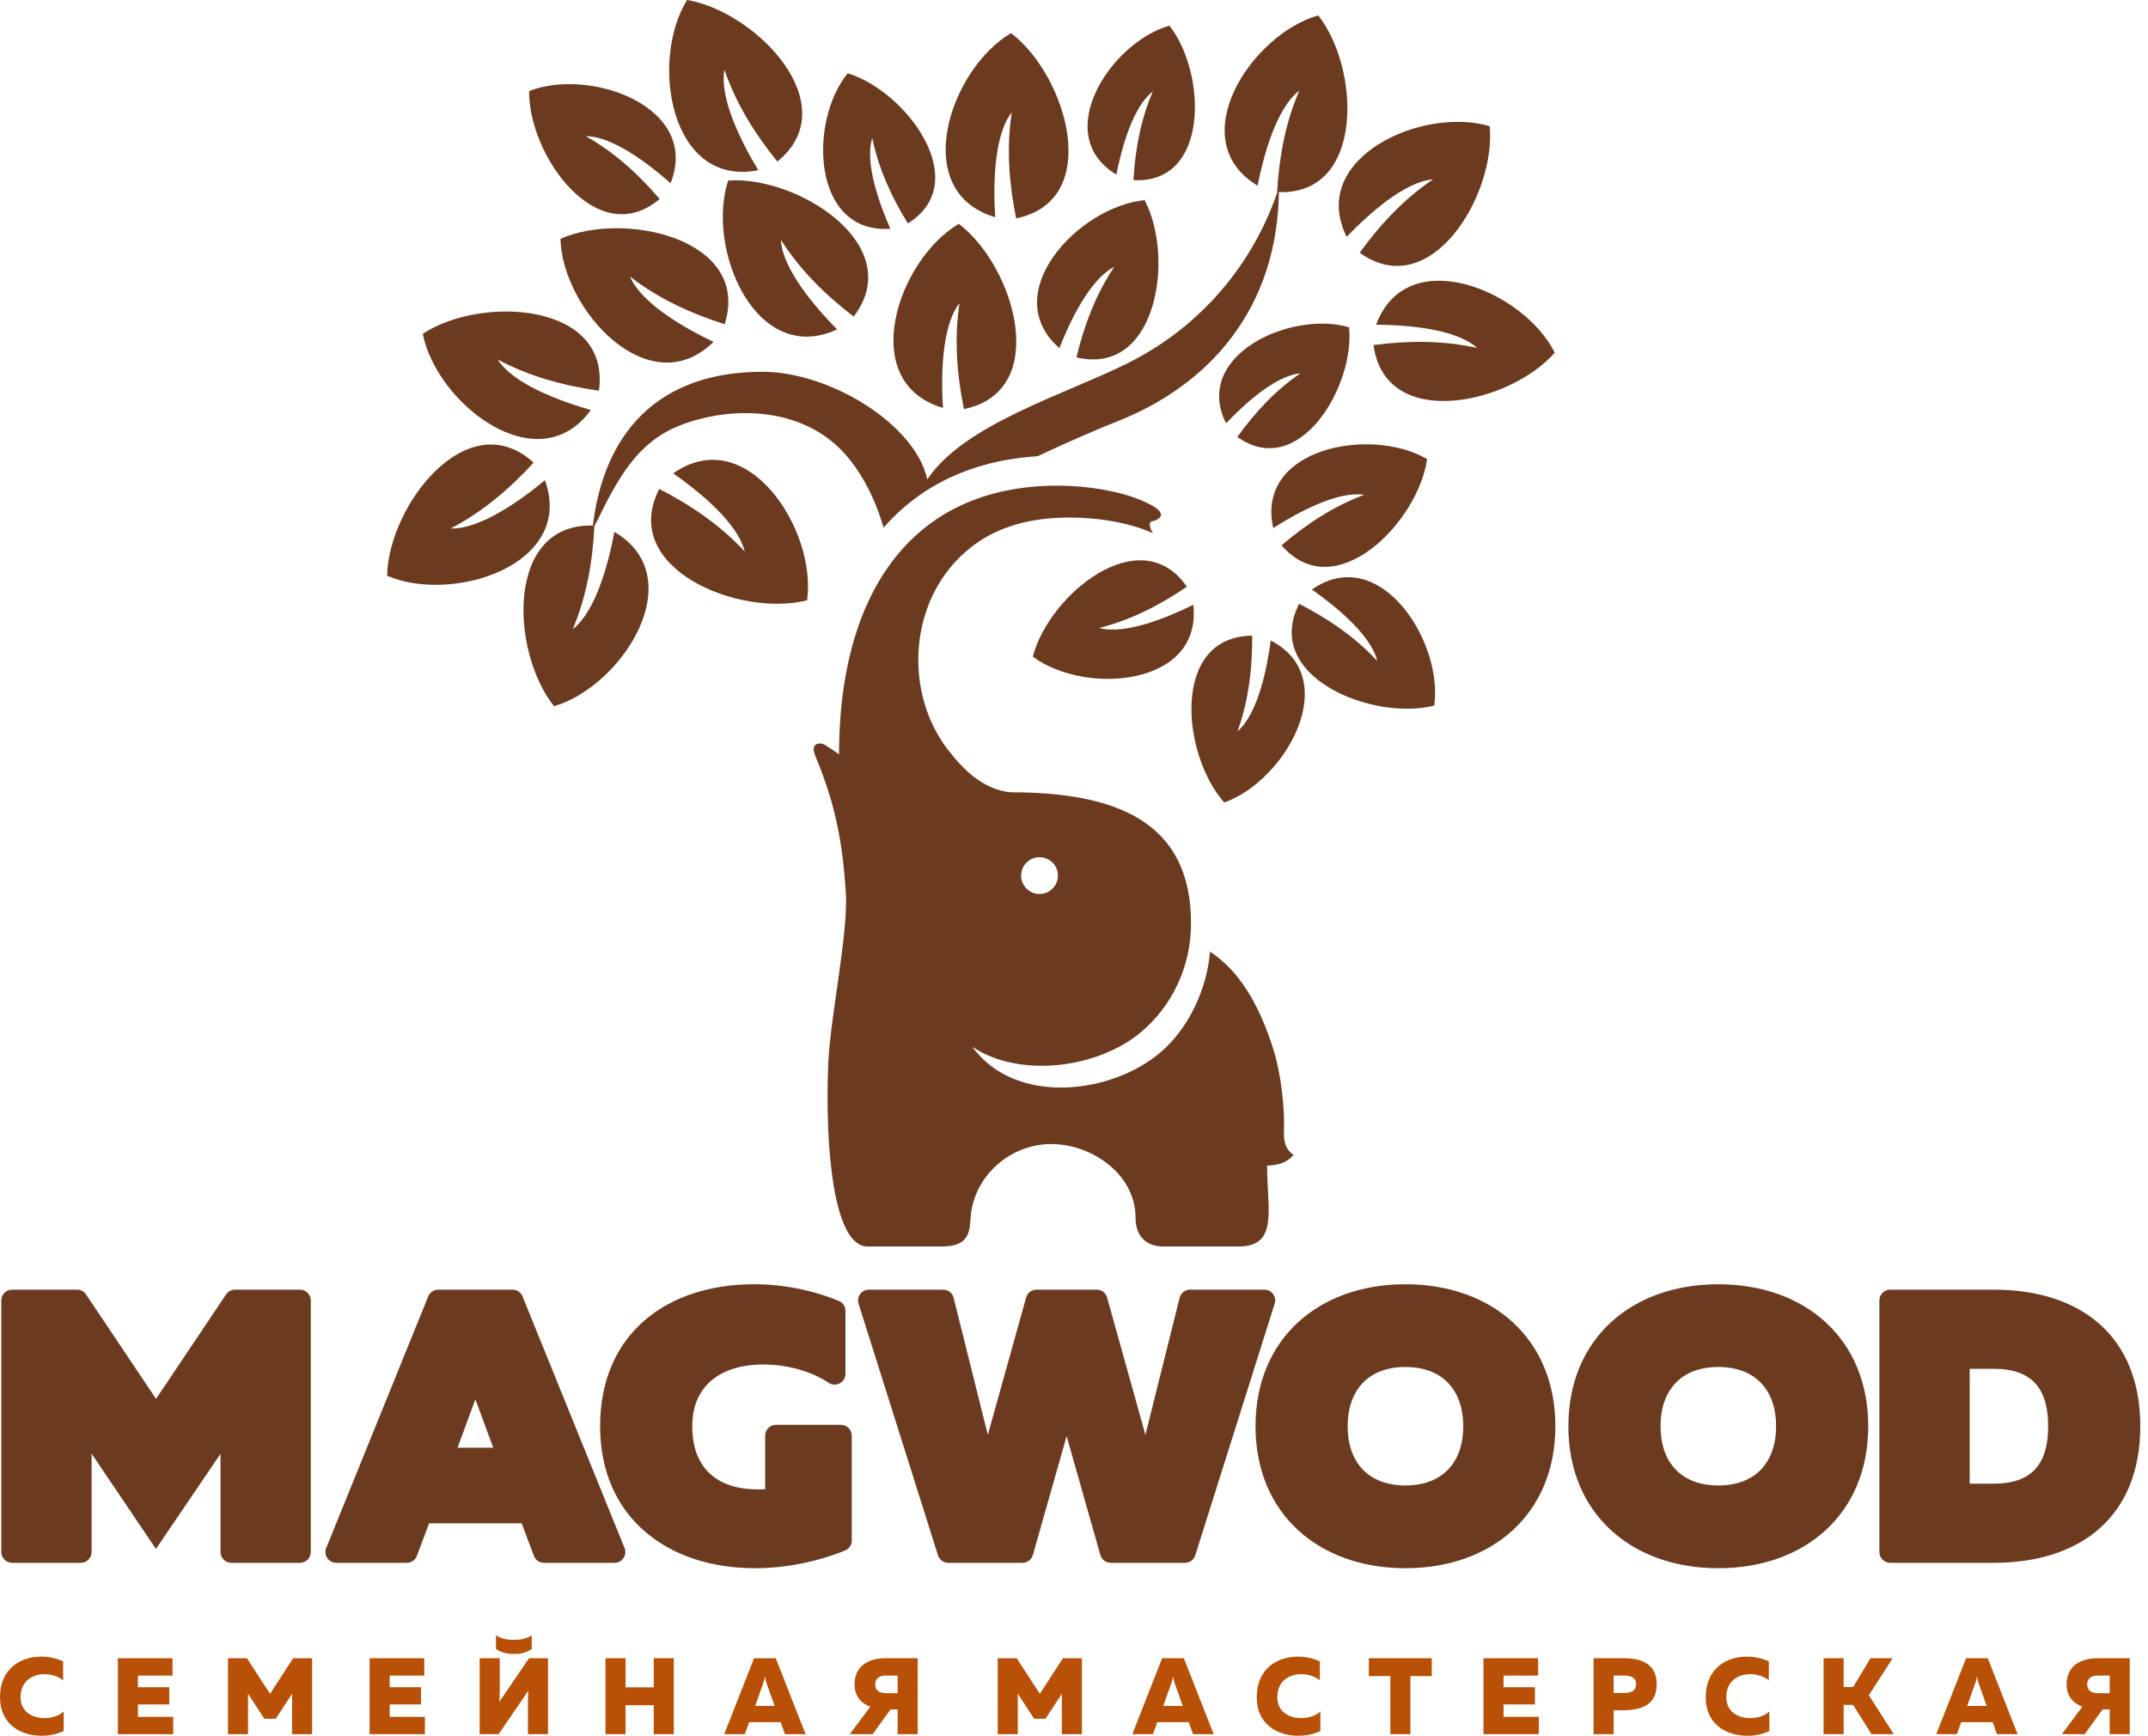 <?xml version="1.0" encoding="UTF-8"?> <svg xmlns="http://www.w3.org/2000/svg" width="193" height="156" viewBox="0 0 193 156" fill="none"> <path fill-rule="evenodd" clip-rule="evenodd" d="M101.843 16.191C101.998 13.472 102.477 10.782 103.582 8.222C101.773 9.597 100.768 13.357 100.307 15.692C94.368 12.114 99.8 3.803 105.073 2.306C108.402 6.532 108.719 16.558 101.843 16.191Z" fill="#6C3A1F"></path> <path fill-rule="evenodd" clip-rule="evenodd" d="M19.813 130.661L14.01 139.209L8.229 130.641V139.483C8.229 140.019 7.791 140.456 7.255 140.456H1.09C0.554 140.456 0.116 140.019 0.116 139.483V116.879C0.116 116.343 0.554 115.906 1.09 115.906H6.922C7.257 115.906 7.545 116.059 7.731 116.338L14.021 125.721L20.311 116.338C20.497 116.059 20.785 115.906 21.12 115.906H26.951C27.488 115.906 27.925 116.343 27.925 116.879V139.483C27.925 140.019 27.488 140.456 26.951 140.456H20.787C20.25 140.456 19.813 140.019 19.813 139.483V130.661ZM46.872 136.905H38.555L37.46 139.825C37.315 140.212 36.962 140.456 36.549 140.456H30.217C29.883 140.456 29.595 140.304 29.409 140.027C29.223 139.75 29.189 139.427 29.315 139.117L38.478 116.513C38.631 116.139 38.976 115.906 39.381 115.906H46.047C46.451 115.906 46.797 116.139 46.949 116.513L56.114 139.117C56.239 139.427 56.205 139.75 56.019 140.027C55.833 140.304 55.545 140.456 55.212 140.456H48.88C48.466 140.456 48.114 140.212 47.969 139.825L46.872 136.905ZM68.751 133.838V129.026C68.751 128.49 69.19 128.052 69.725 128.052H75.557C76.094 128.052 76.531 128.49 76.531 129.026V138.45C76.531 138.854 76.298 139.201 75.922 139.353C73.381 140.379 70.567 140.941 67.825 140.941C60.032 140.941 53.921 136.415 53.921 128.181C53.921 119.877 59.906 115.421 67.76 115.421C70.33 115.421 72.983 115.937 75.361 116.914C75.734 117.067 75.965 117.412 75.965 117.815V123.467C75.965 123.835 75.775 124.152 75.45 124.326C75.124 124.499 74.755 124.481 74.448 124.276C72.777 123.154 70.555 122.631 68.559 122.631C65.009 122.631 62.201 124.342 62.201 128.181C62.201 131.992 64.469 133.86 68.126 133.86C68.328 133.86 68.54 133.853 68.751 133.838ZM95.837 129.069L92.807 139.748C92.687 140.174 92.313 140.456 91.871 140.456H85.206C84.774 140.456 84.407 140.188 84.277 139.776L77.145 117.172C77.048 116.867 77.098 116.562 77.288 116.303C77.478 116.045 77.753 115.906 78.073 115.906H84.739C85.192 115.906 85.573 116.204 85.684 116.643L88.757 128.956L92.199 116.617C92.319 116.19 92.694 115.906 93.138 115.906H98.536C98.98 115.906 99.355 116.19 99.474 116.617L102.917 128.956L105.99 116.643C106.1 116.204 106.482 115.906 106.935 115.906H113.6C113.92 115.906 114.196 116.045 114.385 116.303C114.575 116.562 114.625 116.867 114.528 117.172L107.397 139.776C107.267 140.188 106.9 140.456 106.468 140.456H99.803C99.361 140.456 98.987 140.174 98.866 139.748L95.837 129.069ZM112.81 128.181C112.81 120.291 118.506 115.421 126.281 115.421C134.055 115.421 139.752 120.292 139.752 128.181C139.752 136.07 134.054 140.941 126.281 140.941C118.507 140.941 112.81 136.07 112.81 128.181ZM140.921 128.181C140.921 120.291 146.618 115.421 154.392 115.421C162.166 115.421 167.863 120.292 167.863 128.181C167.863 136.07 162.165 140.941 154.392 140.941C146.618 140.941 140.921 136.07 140.921 128.181ZM169.839 115.906H179.137C187.003 115.906 192.308 120.113 192.308 128.181C192.308 136.249 187.003 140.456 179.137 140.456H169.839C169.303 140.456 168.865 140.019 168.865 139.483V116.879C168.865 116.343 169.303 115.906 169.839 115.906ZM41.11 130.114H44.318L42.714 125.754L41.11 130.114ZM126.281 122.857C122.962 122.857 121.089 124.921 121.089 128.181C121.089 131.441 122.962 133.504 126.281 133.504C129.6 133.504 131.473 131.441 131.473 128.181C131.473 124.921 129.6 122.857 126.281 122.857ZM154.392 122.857C151.073 122.857 149.201 124.921 149.201 128.181C149.201 131.441 151.073 133.504 154.392 133.504C157.711 133.504 159.584 131.441 159.584 128.181C159.584 124.921 157.711 122.857 154.392 122.857ZM176.978 123.019V133.343H179.137C182.58 133.343 184.029 131.568 184.029 128.181C184.029 124.793 182.58 123.019 179.137 123.019H176.978Z" fill="#6C3A1F"></path> <path fill-rule="evenodd" clip-rule="evenodd" d="M69.848 14.521C67.847 12.052 66.149 9.354 65.094 6.277C64.612 8.883 66.695 12.918 68.131 15.296C60.195 16.869 58.36 5.431 61.736 0C67.928 1.034 76.071 9.44 69.848 14.521Z" fill="#6C3A1F"></path> <path fill-rule="evenodd" clip-rule="evenodd" d="M59.269 17.883C57.378 15.674 55.233 13.699 52.639 12.241C55.064 12.238 58.348 14.78 60.251 16.466C62.978 9.586 52.992 6.043 47.547 8.181C47.453 13.923 53.667 22.64 59.269 17.883Z" fill="#6C3A1F"></path> <path fill-rule="evenodd" clip-rule="evenodd" d="M65.114 29.138C62.086 28.173 59.185 26.853 56.612 24.861C57.642 27.304 61.599 29.531 64.106 30.729C58.338 36.403 50.521 27.853 50.358 21.461C56.1 18.923 67.522 21.474 65.114 29.138Z" fill="#6C3A1F"></path> <path fill-rule="evenodd" clip-rule="evenodd" d="M53.813 35.112C50.666 34.665 47.586 33.845 44.718 32.31C46.139 34.547 50.412 36.084 53.083 36.849C48.341 43.403 39.209 36.273 37.986 29.997C43.225 26.54 54.912 27.154 53.813 35.112Z" fill="#6C3A1F"></path> <path fill-rule="evenodd" clip-rule="evenodd" d="M47.946 41.576C45.799 43.919 43.382 45.997 40.495 47.495C43.143 47.587 46.826 44.931 48.966 43.159C51.693 50.776 40.652 54.279 34.782 51.743C34.891 45.466 42.002 36.171 47.946 41.576Z" fill="#6C3A1F"></path> <path fill-rule="evenodd" clip-rule="evenodd" d="M53.408 47.237C53.255 50.412 52.725 53.555 51.462 56.552C53.558 54.93 54.691 50.533 55.206 47.802C62.171 51.916 55.921 61.669 49.785 63.471C45.856 58.575 45.382 46.881 53.408 47.237Z" fill="#6C3A1F"></path> <path fill-rule="evenodd" clip-rule="evenodd" d="M59.233 43.943C62.061 45.395 64.703 47.177 66.911 49.566C66.3 46.986 62.766 44.137 60.491 42.54C67.116 37.898 73.413 47.621 72.517 53.952C66.435 55.506 55.592 51.103 59.233 43.943Z" fill="#6C3A1F"></path> <path fill-rule="evenodd" clip-rule="evenodd" d="M76.705 28.453C74.183 26.519 71.903 24.292 70.159 21.546C70.299 24.192 73.265 27.63 75.216 29.608C67.866 32.988 63.414 22.293 65.431 16.225C71.693 15.787 81.571 22.062 76.705 28.453Z" fill="#6C3A1F"></path> <path fill-rule="evenodd" clip-rule="evenodd" d="M81.573 20.08C80.115 17.716 78.945 15.188 78.375 12.403C77.665 14.608 79.02 18.338 79.999 20.56C72.945 21.035 72.633 10.917 76.166 6.588C81.417 8.176 87.535 16.372 81.573 20.08Z" fill="#6C3A1F"></path> <path fill-rule="evenodd" clip-rule="evenodd" d="M91.301 19.627C90.671 16.508 90.415 13.325 90.906 10.105C89.269 12.194 89.246 16.741 89.417 19.519C81.645 17.232 85.323 6.229 90.839 2.977C95.854 6.767 99.181 18.005 91.301 19.627Z" fill="#6C3A1F"></path> <path fill-rule="evenodd" clip-rule="evenodd" d="M86.609 36.768C85.979 33.648 85.724 30.466 86.214 27.245C84.578 29.335 84.555 33.882 84.725 36.66C76.953 34.372 80.632 23.37 86.147 20.117C91.162 23.908 94.489 35.146 86.609 36.768Z" fill="#6C3A1F"></path> <path fill-rule="evenodd" clip-rule="evenodd" d="M96.719 32.117C97.411 29.257 98.442 26.492 100.112 23.986C97.924 25.096 96.126 28.896 95.184 31.291C89.566 26.335 96.95 18.556 102.843 17.988C105.562 23.124 103.955 33.84 96.719 32.117Z" fill="#6C3A1F"></path> <path fill-rule="evenodd" clip-rule="evenodd" d="M114.752 17.258C114.93 14.149 115.478 11.074 116.741 8.148C114.673 9.719 113.523 14.018 112.996 16.689C106.206 12.596 112.417 3.094 118.445 1.384C122.252 6.216 122.613 17.678 114.752 17.258Z" fill="#6C3A1F"></path> <path fill-rule="evenodd" clip-rule="evenodd" d="M122.17 22.714C123.998 20.192 126.118 17.9 128.762 16.118C126.173 16.325 122.885 19.322 120.999 21.286C117.492 14.176 127.85 9.531 133.848 11.344C134.444 17.467 128.56 27.311 122.17 22.714Z" fill="#6C3A1F"></path> <path fill-rule="evenodd" clip-rule="evenodd" d="M123.411 31.01C126.499 30.608 129.622 30.575 132.732 31.274C130.804 29.534 126.367 29.201 123.645 29.179C126.406 21.747 136.895 26.088 139.695 31.694C135.653 36.331 124.456 38.813 123.411 31.01Z" fill="#6C3A1F"></path> <path fill-rule="evenodd" clip-rule="evenodd" d="M111.178 39.271C112.746 37.089 114.568 35.102 116.843 33.554C114.609 33.742 111.783 36.342 110.162 38.044C107.11 31.921 116.032 27.873 121.215 29.416C121.752 34.697 116.71 43.215 111.178 39.271Z" fill="#6C3A1F"></path> <path fill-rule="evenodd" clip-rule="evenodd" d="M115.151 49.009C117.36 47.124 119.785 45.51 122.571 44.473C120.179 44.094 116.542 46.091 114.403 47.458C112.781 40.246 123.187 38.303 128.226 41.26C127.426 46.94 119.937 54.574 115.151 49.009Z" fill="#6C3A1F"></path> <path fill-rule="evenodd" clip-rule="evenodd" d="M116.728 54.268C119.313 55.593 121.728 57.221 123.746 59.403C123.187 57.047 119.956 54.444 117.877 52.986C123.93 48.741 129.687 57.624 128.87 63.41C123.313 64.832 113.403 60.812 116.728 54.268Z" fill="#6C3A1F"></path> <path fill-rule="evenodd" clip-rule="evenodd" d="M112.511 57.133C112.528 60.037 112.199 62.931 111.194 65.728C113.026 64.145 113.845 60.078 114.179 57.56C120.737 60.972 115.514 70.178 110.004 72.123C106.179 67.85 105.17 57.203 112.511 57.133Z" fill="#6C3A1F"></path> <path fill-rule="evenodd" clip-rule="evenodd" d="M106.639 52.731C104.24 54.367 101.655 55.709 98.772 56.437C101.11 57.073 104.941 55.482 107.216 54.354C108.047 61.699 97.493 62.505 92.803 59.019C94.213 53.459 102.483 46.681 106.639 52.731Z" fill="#6C3A1F"></path> <path fill-rule="evenodd" clip-rule="evenodd" d="M79.388 47.419C78.649 44.877 77.491 42.557 75.897 40.774C72.304 36.756 66.232 36.361 61.37 38.126C57.829 39.41 55.924 42.092 53.806 46.514C53.632 46.878 53.422 47.24 53.224 47.619C54.161 38.878 59.151 33.414 68.512 33.414C74.594 33.414 82.278 38.171 83.314 43.091C86.646 38.109 95.572 35.509 101.347 32.631C107.81 29.409 112.68 23.758 114.915 16.842C114.915 27.907 108.423 34.698 100.418 37.857C98.871 38.469 95.889 39.737 93.233 41.001C87.121 41.395 82.585 43.774 79.388 47.419Z" fill="#6C3A1F"></path> <path fill-rule="evenodd" clip-rule="evenodd" d="M75.389 67.785C74.864 67.435 74.656 67.296 74.132 66.948C73.779 66.714 72.723 66.669 73.265 67.964C75.162 72.483 75.709 75.954 75.995 80.147C76.25 83.89 74.58 91.385 74.412 95.732C74.133 102.961 74.845 112.027 77.953 112.027H84.644C87.035 112.027 87.122 110.745 87.208 109.463C87.462 105.687 90.781 102.82 94.439 102.82C98.097 102.82 102.032 105.513 102.032 109.463C102.032 111.15 103.041 112.027 104.546 112.027H111.287C114.898 112.027 113.851 108.712 113.851 104.762C114.946 104.7 115.557 104.518 116.229 103.808C115.316 103.157 115.346 102.242 115.369 101.494C115.43 99.537 115.094 96.515 114.467 94.486C113.104 90.07 111.234 87.176 108.723 85.53C108.448 88.838 106.854 92.342 104.334 94.527C99.961 98.316 91.295 99.455 87.355 94.078C91.699 96.975 98.746 95.962 102.538 92.746C105.264 90.435 107.013 86.977 107.013 82.966C107.013 73.736 100.148 71.204 90.774 71.204C88.252 70.938 86.473 69.085 85.103 67.288C81.017 61.924 81.647 53.072 87.79 48.781C89.883 47.32 92.451 46.661 95.042 46.54C98.111 46.396 101.293 46.885 103.595 47.922C103.227 47.362 103.227 46.869 103.526 46.845C103.749 46.827 104.127 46.639 104.249 46.463C104.677 45.846 102.937 45.135 102.507 44.953C100.59 44.147 97.764 43.648 95.047 43.648C81.58 43.648 75.389 53.748 75.389 67.785ZM93.401 77.041C94.314 77.041 95.055 77.781 95.055 78.694C95.055 79.607 94.314 80.346 93.401 80.346C92.488 80.346 91.748 79.607 91.748 78.694C91.748 77.781 92.488 77.041 93.401 77.041Z" fill="#6C3A1F"></path> <path fill-rule="evenodd" clip-rule="evenodd" d="M0 152.54C0 154.977 1.861 156 3.732 156C4.453 156 5.126 155.854 5.721 155.571V153.817C5.33 154.197 4.687 154.411 3.986 154.411C2.924 154.411 1.852 153.866 1.852 152.54C1.852 151.059 2.924 150.465 4.005 150.465C4.629 150.465 5.253 150.669 5.671 151.02V149.315C5.077 149.032 4.385 148.886 3.693 148.886C1.852 148.886 0 149.967 0 152.54ZM10.592 149.032V155.854H15.562V154.295H12.395V153.184H15.211V151.634H12.395V150.591H15.503V149.032H10.592ZM26.339 149.032L24.264 152.229L22.188 149.032H20.483V155.854H22.286V152.219L23.748 154.47H24.78L26.242 152.229V155.854H28.045V149.032H26.339ZM33.209 149.032V155.854H38.179V154.295H35.012V153.184H37.828V151.634H35.012V150.591H38.12V149.032H33.209ZM47.436 155.854V153.067C47.436 152.697 47.446 152.267 47.475 151.946L44.805 155.854H43.099V149.032H44.903V151.819C44.903 152.199 44.893 152.628 44.863 152.95L47.534 149.032H49.239V155.854H47.436ZM47.777 148.203V146.976C47.251 147.298 46.725 147.385 46.169 147.385C45.613 147.385 45.088 147.298 44.562 146.976V148.203C44.981 148.486 45.448 148.652 46.169 148.652C46.89 148.652 47.358 148.486 47.777 148.203ZM58.74 149.032V151.644H56.206V149.032H54.403V155.854H56.206V153.252H58.74V155.854H60.543V149.032H58.74ZM66.924 155.854L67.314 154.782H70.141L70.53 155.854H72.382L69.702 149.032H67.753L65.073 155.854H66.924ZM68.552 151.351C68.611 151.186 68.669 151.02 68.727 150.66C68.786 151.02 68.845 151.186 68.903 151.351L69.604 153.32H67.85L68.552 151.351ZM78.413 155.854L80.02 153.632H80.654V155.854H82.457V149.032H79.582C78.101 149.032 76.785 149.676 76.785 151.381C76.785 152.452 77.38 153.086 78.199 153.388L76.357 155.854H78.413ZM78.637 151.381C78.637 150.854 78.988 150.591 79.602 150.591H80.654V152.17H79.602C78.988 152.17 78.637 151.907 78.637 151.381ZM95.504 149.032L93.429 152.229L91.353 149.032H89.647V155.854H91.451V152.219L92.913 154.47H93.945L95.407 152.229V155.854H97.21V149.032H95.504ZM103.592 155.854L103.982 154.782H106.809L107.198 155.854H109.05L106.37 149.032H104.42L101.74 155.854H103.592ZM105.22 151.351C105.278 151.186 105.336 151.02 105.395 150.66C105.454 151.02 105.512 151.186 105.57 151.351L106.272 153.32H104.518L105.22 151.351ZM112.918 152.54C112.918 154.977 114.779 156 116.65 156C117.371 156 118.044 155.854 118.638 155.571V153.817C118.248 154.197 117.605 154.411 116.903 154.411C115.841 154.411 114.769 153.866 114.769 152.54C114.769 151.059 115.841 150.465 116.923 150.465C117.546 150.465 118.171 150.669 118.589 151.02V149.315C117.995 149.032 117.303 148.886 116.611 148.886C114.769 148.886 112.918 149.967 112.918 152.54ZM122.993 149.032V150.64H124.923V155.854H126.725V150.64H128.646V149.032H122.993ZM133.293 149.032V155.854H138.263V154.295H135.096V153.184H137.912V151.634H135.096V150.591H138.205V149.032H133.293ZM143.184 149.032V155.854H144.987V153.709H145.883C147.569 153.7 148.856 153.165 148.856 151.371C148.856 149.578 147.569 149.032 145.883 149.032H143.184ZM147.004 151.371C147.004 151.985 146.517 152.151 145.971 152.151H144.987V150.591H145.971C146.517 150.591 147.004 150.757 147.004 151.371ZM153.26 152.54C153.26 154.977 155.121 156 156.992 156C157.713 156 158.386 155.854 158.98 155.571V153.817C158.59 154.197 157.947 154.411 157.245 154.411C156.183 154.411 155.111 153.866 155.111 152.54C155.111 151.059 156.183 150.465 157.265 150.465C157.888 150.465 158.512 150.669 158.931 151.02V149.315C158.337 149.032 157.645 148.886 156.953 148.886C155.111 148.886 153.26 149.967 153.26 152.54ZM165.654 155.854V153.222H166.502L168.159 155.854H170.157L167.915 152.356L170.059 149.032H168.061L166.512 151.615H165.654V149.032H163.851V155.854H165.654ZM175.827 155.854L176.217 154.782H179.043L179.433 155.854H181.284L178.604 149.032H176.655L173.975 155.854H175.827ZM177.454 151.351C177.513 151.186 177.571 151.02 177.63 150.66C177.688 151.02 177.747 151.186 177.805 151.351L178.507 153.32H176.753L177.454 151.351ZM187.316 155.854L188.923 153.632H189.557V155.854H191.36V149.032H188.485C187.003 149.032 185.688 149.676 185.688 151.381C185.688 152.452 186.282 153.086 187.101 153.388L185.259 155.854H187.316ZM187.539 151.381C187.539 150.854 187.89 150.591 188.505 150.591H189.557V152.17H188.505C187.89 152.17 187.539 151.907 187.539 151.381Z" fill="#B85107"></path> </svg> 